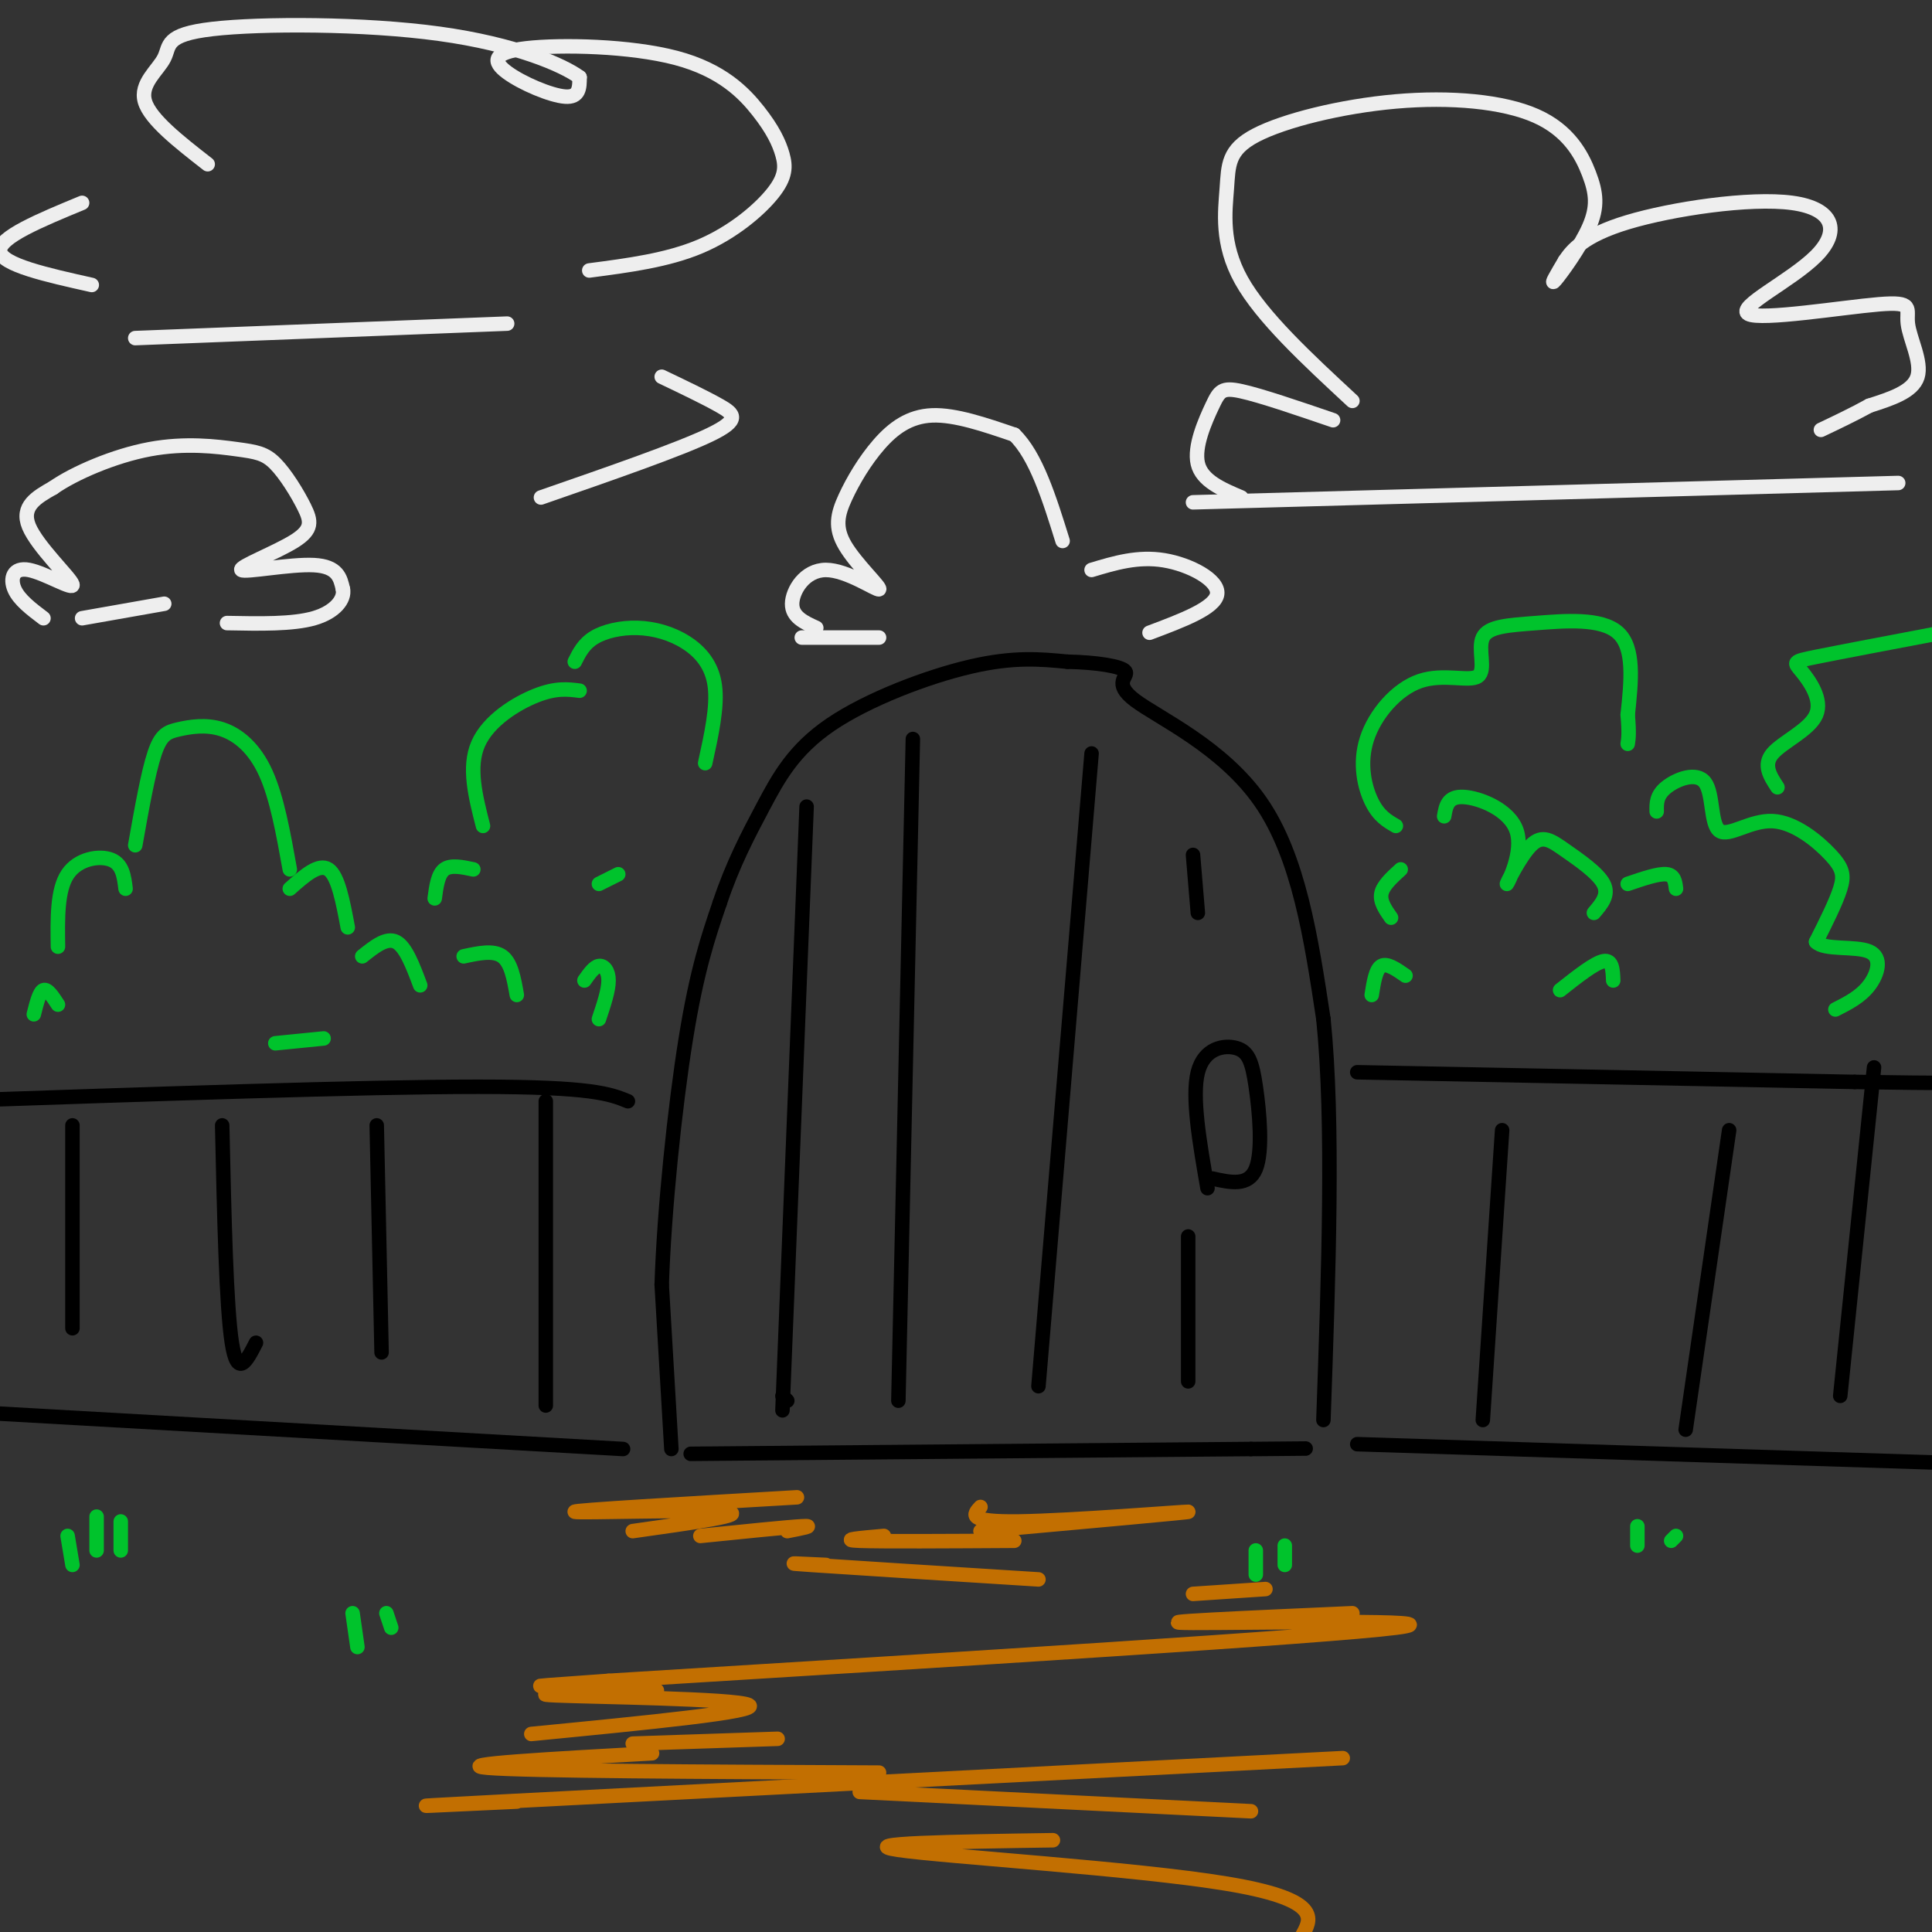 <svg viewBox='0 0 400 400' version='1.1' xmlns='http://www.w3.org/2000/svg' xmlns:xlink='http://www.w3.org/1999/xlink'><rect x="0" y="0" width="400" height="400" fill="#333333" stroke="none"/><g fill='none' stroke='rgb(0,0,0)' stroke-width='3' stroke-linecap='round' stroke-linejoin='round'><path d='M139,300c0.000,0.000 -2.000,-34.000 -2,-34'/><path d='M137,266c0.489,-15.378 2.711,-36.822 5,-51c2.289,-14.178 4.644,-21.089 7,-28'/><path d='M149,187c2.671,-8.019 5.850,-14.067 9,-20c3.150,-5.933 6.271,-11.751 14,-17c7.729,-5.249 20.065,-9.928 29,-12c8.935,-2.072 14.467,-1.536 20,-1'/><path d='M221,137c6.064,0.126 11.223,0.941 12,2c0.777,1.059 -2.829,2.362 2,6c4.829,3.638 18.094,9.611 26,21c7.906,11.389 10.453,28.195 13,45'/><path d='M274,211c2.167,21.333 1.083,52.167 0,83'/><path d='M143,301c0.000,0.000 116.000,-1.000 116,-1'/><path d='M259,300c19.500,-0.167 10.250,-0.083 1,0'/><path d='M163,290c0.000,0.000 -1.000,-1.000 -1,-1'/><path d='M250,246c-1.644,-9.467 -3.289,-18.935 -2,-24c1.289,-5.065 5.510,-5.729 8,-5c2.490,0.729 3.247,2.850 4,8c0.753,5.150 1.501,13.329 0,17c-1.501,3.671 -5.250,2.836 -9,2'/><path d='M162,292c0.000,0.000 5.000,-125.000 5,-125'/><path d='M186,290c0.000,0.000 3.000,-137.000 3,-137'/><path d='M215,287c0.000,0.000 11.000,-131.000 11,-131'/><path d='M246,286c0.000,0.000 0.000,-30.000 0,-30'/><path d='M248,189c0.000,0.000 -1.000,-12.000 -1,-12'/><path d='M281,222c0.000,0.000 103.000,2.000 103,2'/><path d='M384,224c20.667,0.333 20.833,0.167 21,0'/><path d='M281,299c0.000,0.000 126.000,4.000 126,4'/><path d='M130,228c-3.667,-1.500 -7.333,-3.000 -31,-3c-23.667,0.000 -67.333,1.500 -111,3'/><path d='M129,300c0.000,0.000 -141.000,-8.000 -141,-8'/><path d='M113,291c0.000,0.000 0.000,-63.000 0,-63'/><path d='M79,280c0.000,0.000 -1.000,-47.000 -1,-47'/><path d='M53,278c-1.917,3.750 -3.833,7.500 -5,0c-1.167,-7.500 -1.583,-26.250 -2,-45'/><path d='M15,275c0.000,0.000 0.000,-42.000 0,-42'/><path d='M307,294c0.000,0.000 4.000,-60.000 4,-60'/><path d='M349,296c0.000,0.000 9.000,-62.000 9,-62'/><path d='M381,289c0.000,0.000 7.000,-68.000 7,-68'/></g>
<g fill='none' stroke='rgb(0,195,44)' stroke-width='3' stroke-linecap='round' stroke-linejoin='round'><path d='M7,210c0.583,-2.333 1.167,-4.667 2,-5c0.833,-0.333 1.917,1.333 3,3'/><path d='M12,196c-0.089,-5.867 -0.178,-11.733 2,-15c2.178,-3.267 6.622,-3.933 9,-3c2.378,0.933 2.689,3.467 3,6'/><path d='M28,175c1.333,-7.504 2.667,-15.008 4,-19c1.333,-3.992 2.667,-4.472 5,-5c2.333,-0.528 5.667,-1.104 9,0c3.333,1.104 6.667,3.887 9,9c2.333,5.113 3.667,12.557 5,20'/><path d='M60,184c3.000,-2.667 6.000,-5.333 8,-4c2.000,1.333 3.000,6.667 4,12'/><path d='M75,198c2.500,-2.000 5.000,-4.000 7,-3c2.000,1.000 3.500,5.000 5,9'/><path d='M57,216c0.000,0.000 10.000,-1.000 10,-1'/><path d='M90,186c0.333,-2.500 0.667,-5.000 2,-6c1.333,-1.000 3.667,-0.500 6,0'/><path d='M100,171c-1.556,-6.089 -3.111,-12.178 -1,-17c2.111,-4.822 7.889,-8.378 12,-10c4.111,-1.622 6.556,-1.311 9,-1'/><path d='M119,137c0.923,-1.842 1.847,-3.684 4,-5c2.153,-1.316 5.536,-2.105 9,-2c3.464,0.105 7.010,1.105 10,3c2.990,1.895 5.426,4.684 6,9c0.574,4.316 -0.713,10.158 -2,16'/><path d='M124,211c1.000,-2.978 2.000,-5.956 2,-8c0.000,-2.044 -1.000,-3.156 -2,-3c-1.000,0.156 -2.000,1.578 -3,3'/><path d='M107,206c-0.583,-3.333 -1.167,-6.667 -3,-8c-1.833,-1.333 -4.917,-0.667 -8,0'/><path d='M124,183c0.000,0.000 4.000,-2.000 4,-2'/><path d='M284,206c0.417,-2.667 0.833,-5.333 2,-6c1.167,-0.667 3.083,0.667 5,2'/><path d='M288,190c-1.167,-1.667 -2.333,-3.333 -2,-5c0.333,-1.667 2.167,-3.333 4,-5'/><path d='M289,171c-1.765,-1.013 -3.531,-2.026 -5,-5c-1.469,-2.974 -2.642,-7.910 -1,-13c1.642,-5.090 6.098,-10.336 11,-12c4.902,-1.664 10.250,0.253 12,-1c1.750,-1.253 -0.098,-5.676 1,-8c1.098,-2.324 5.142,-2.549 11,-3c5.858,-0.451 13.531,-1.129 17,2c3.469,3.129 2.735,10.064 2,17'/><path d='M337,148c0.333,3.833 0.167,4.917 0,6'/><path d='M343,168c-0.035,-1.668 -0.069,-3.336 2,-5c2.069,-1.664 6.243,-3.325 8,-1c1.757,2.325 1.098,8.637 3,10c1.902,1.363 6.366,-2.222 11,-2c4.634,0.222 9.440,4.252 12,7c2.560,2.748 2.874,4.214 2,7c-0.874,2.786 -2.937,6.893 -5,11'/><path d='M376,195c1.631,1.798 8.208,0.792 11,2c2.792,1.208 1.798,4.631 0,7c-1.798,2.369 -4.399,3.685 -7,5'/><path d='M323,205c3.583,-2.833 7.167,-5.667 9,-6c1.833,-0.333 1.917,1.833 2,4'/><path d='M330,189c1.590,-1.858 3.179,-3.716 2,-6c-1.179,-2.284 -5.128,-4.994 -8,-7c-2.872,-2.006 -4.667,-3.308 -7,-1c-2.333,2.308 -5.203,8.227 -5,8c0.203,-0.227 3.478,-6.600 2,-11c-1.478,-4.400 -7.708,-6.829 -11,-7c-3.292,-0.171 -3.646,1.914 -4,4'/><path d='M337,183c3.167,-1.083 6.333,-2.167 8,-2c1.667,0.167 1.833,1.583 2,3'/><path d='M368,163c-1.515,-2.309 -3.030,-4.619 -1,-7c2.030,-2.381 7.606,-4.834 9,-8c1.394,-3.166 -1.394,-7.045 -3,-9c-1.606,-1.955 -2.030,-1.987 3,-3c5.030,-1.013 15.515,-3.006 26,-5'/><path d='M14,318c0.000,0.000 1.000,6.000 1,6'/><path d='M20,314c0.000,0.000 0.000,7.000 0,7'/><path d='M25,315c0.000,0.000 0.000,6.000 0,6'/><path d='M73,334c0.000,0.000 1.000,7.000 1,7'/><path d='M80,334c0.000,0.000 1.000,3.000 1,3'/><path d='M260,321c0.000,0.000 0.000,5.000 0,5'/><path d='M266,320c0.000,0.000 0.000,4.000 0,4'/><path d='M339,316c0.000,0.000 0.000,4.000 0,4'/><path d='M347,318c0.000,0.000 -1.000,1.000 -1,1'/></g>
<g fill='none' stroke='rgb(194,111,1)' stroke-width='3' stroke-linecap='round' stroke-linejoin='round'><path d='M165,310c-23.289,1.356 -46.578,2.711 -46,3c0.578,0.289 25.022,-0.489 31,0c5.978,0.489 -6.511,2.244 -19,4'/><path d='M145,318c9.000,-0.917 18.000,-1.833 21,-2c3.000,-0.167 0.000,0.417 -3,1'/><path d='M203,312c-1.467,1.578 -2.933,3.156 8,3c10.933,-0.156 34.267,-2.044 35,-2c0.733,0.044 -21.133,2.022 -43,4'/><path d='M183,318c-4.750,0.417 -9.500,0.833 -5,1c4.500,0.167 18.250,0.083 32,0'/><path d='M171,324c-5.167,-0.250 -10.333,-0.500 -3,0c7.333,0.500 27.167,1.750 47,3'/><path d='M247,330c0.000,0.000 15.000,-1.000 15,-1'/><path d='M280,334c-22.222,0.978 -44.444,1.956 -33,2c11.444,0.044 56.556,-0.844 42,1c-14.556,1.844 -88.778,6.422 -163,11'/><path d='M126,348c-26.333,1.833 -10.667,0.917 5,0'/><path d='M136,350c-14.311,0.333 -28.622,0.667 -21,1c7.622,0.333 37.178,0.667 40,2c2.822,1.333 -21.089,3.667 -45,6'/><path d='M131,361c0.000,0.000 30.000,-1.000 30,-1'/><path d='M135,363c-20.917,1.167 -41.833,2.333 -34,3c7.833,0.667 44.417,0.833 81,1'/><path d='M107,373c-15.750,0.750 -31.500,1.500 -3,0c28.500,-1.500 101.250,-5.250 174,-9'/><path d='M178,371c0.000,0.000 81.000,4.000 81,4'/><path d='M218,381c-20.710,0.308 -41.419,0.616 -32,2c9.419,1.384 48.968,3.845 68,7c19.032,3.155 17.547,7.003 16,10c-1.547,2.997 -3.156,5.142 -5,6c-1.844,0.858 -3.922,0.429 -6,0'/></g>
<g fill='none' stroke='rgb(238,238,238)' stroke-width='3' stroke-linecap='round' stroke-linejoin='round'><path d='M28,70c0.000,0.000 77.000,-3.000 77,-3'/><path d='M112,103c14.289,-4.956 28.578,-9.911 35,-13c6.422,-3.089 4.978,-4.311 2,-6c-2.978,-1.689 -7.489,-3.844 -12,-6'/><path d='M122,56c8.104,-1.059 16.207,-2.119 23,-5c6.793,-2.881 12.275,-7.585 15,-11c2.725,-3.415 2.692,-5.543 2,-8c-0.692,-2.457 -2.042,-5.243 -5,-9c-2.958,-3.757 -7.525,-8.485 -17,-11c-9.475,-2.515 -23.859,-2.819 -31,-2c-7.141,0.819 -7.038,2.759 -4,5c3.038,2.241 9.011,4.783 12,5c2.989,0.217 2.995,-1.892 3,-4'/><path d='M120,16c-3.386,-2.526 -13.352,-6.843 -29,-9c-15.648,-2.157 -36.978,-2.156 -47,-1c-10.022,1.156 -8.737,3.465 -10,6c-1.263,2.535 -5.075,5.296 -4,9c1.075,3.704 7.038,8.352 13,13'/><path d='M17,42c-8.667,3.583 -17.333,7.167 -17,10c0.333,2.833 9.667,4.917 19,7'/><path d='M247,104c0.000,0.000 146.000,-4.000 146,-4'/><path d='M257,103c-4.077,-1.726 -8.155,-3.452 -9,-7c-0.845,-3.548 1.542,-8.917 3,-12c1.458,-3.083 1.988,-3.881 6,-3c4.012,0.881 11.506,3.440 19,6'/><path d='M280,83c-9.378,-8.691 -18.756,-17.381 -23,-25c-4.244,-7.619 -3.355,-14.166 -3,-19c0.355,-4.834 0.176,-7.956 6,-11c5.824,-3.044 17.652,-6.009 29,-7c11.348,-0.991 22.215,-0.009 29,3c6.785,3.009 9.489,8.044 11,12c1.511,3.956 1.830,6.834 0,11c-1.830,4.166 -5.809,9.619 -7,11c-1.191,1.381 0.404,-1.309 2,-4'/><path d='M324,54c1.363,-2.064 3.769,-5.225 13,-8c9.231,-2.775 25.285,-5.165 34,-4c8.715,1.165 10.091,5.886 5,11c-5.091,5.114 -16.649,10.622 -14,12c2.649,1.378 19.504,-1.373 27,-2c7.496,-0.627 5.634,0.870 6,4c0.366,3.130 2.962,7.894 2,11c-0.962,3.106 -5.481,4.553 -10,6'/><path d='M387,84c-3.333,1.833 -6.667,3.417 -10,5'/><path d='M182,132c0.000,0.000 -16.000,0.000 -16,0'/><path d='M169,130c-2.518,-1.142 -5.036,-2.285 -5,-5c0.036,-2.715 2.627,-7.003 7,-7c4.373,0.003 10.527,4.298 11,4c0.473,-0.298 -4.735,-5.190 -7,-9c-2.265,-3.810 -1.586,-6.537 0,-10c1.586,-3.463 4.081,-7.663 7,-11c2.919,-3.337 6.263,-5.811 11,-6c4.737,-0.189 10.869,1.905 17,4'/><path d='M210,90c4.500,4.333 7.250,13.167 10,22'/><path d='M226,118c4.800,-1.444 9.600,-2.889 15,-2c5.400,0.889 11.400,4.111 11,7c-0.400,2.889 -7.200,5.444 -14,8'/><path d='M17,128c0.000,0.000 17.000,-3.000 17,-3'/><path d='M9,128c-2.523,-1.909 -5.046,-3.818 -6,-6c-0.954,-2.182 -0.338,-4.636 3,-4c3.338,0.636 9.399,4.364 9,3c-0.399,-1.364 -7.257,-7.818 -9,-12c-1.743,-4.182 1.628,-6.091 5,-8'/><path d='M11,101c4.317,-3.034 12.610,-6.619 20,-8c7.390,-1.381 13.876,-0.560 18,0c4.124,0.560 5.885,0.857 8,3c2.115,2.143 4.583,6.132 6,9c1.417,2.868 1.782,4.614 -2,7c-3.782,2.386 -11.710,5.412 -11,6c0.710,0.588 10.060,-1.260 15,-1c4.940,0.260 5.470,2.630 6,5'/><path d='M71,122c0.400,2.067 -1.600,4.733 -6,6c-4.400,1.267 -11.200,1.133 -18,1'/></g>
</svg>